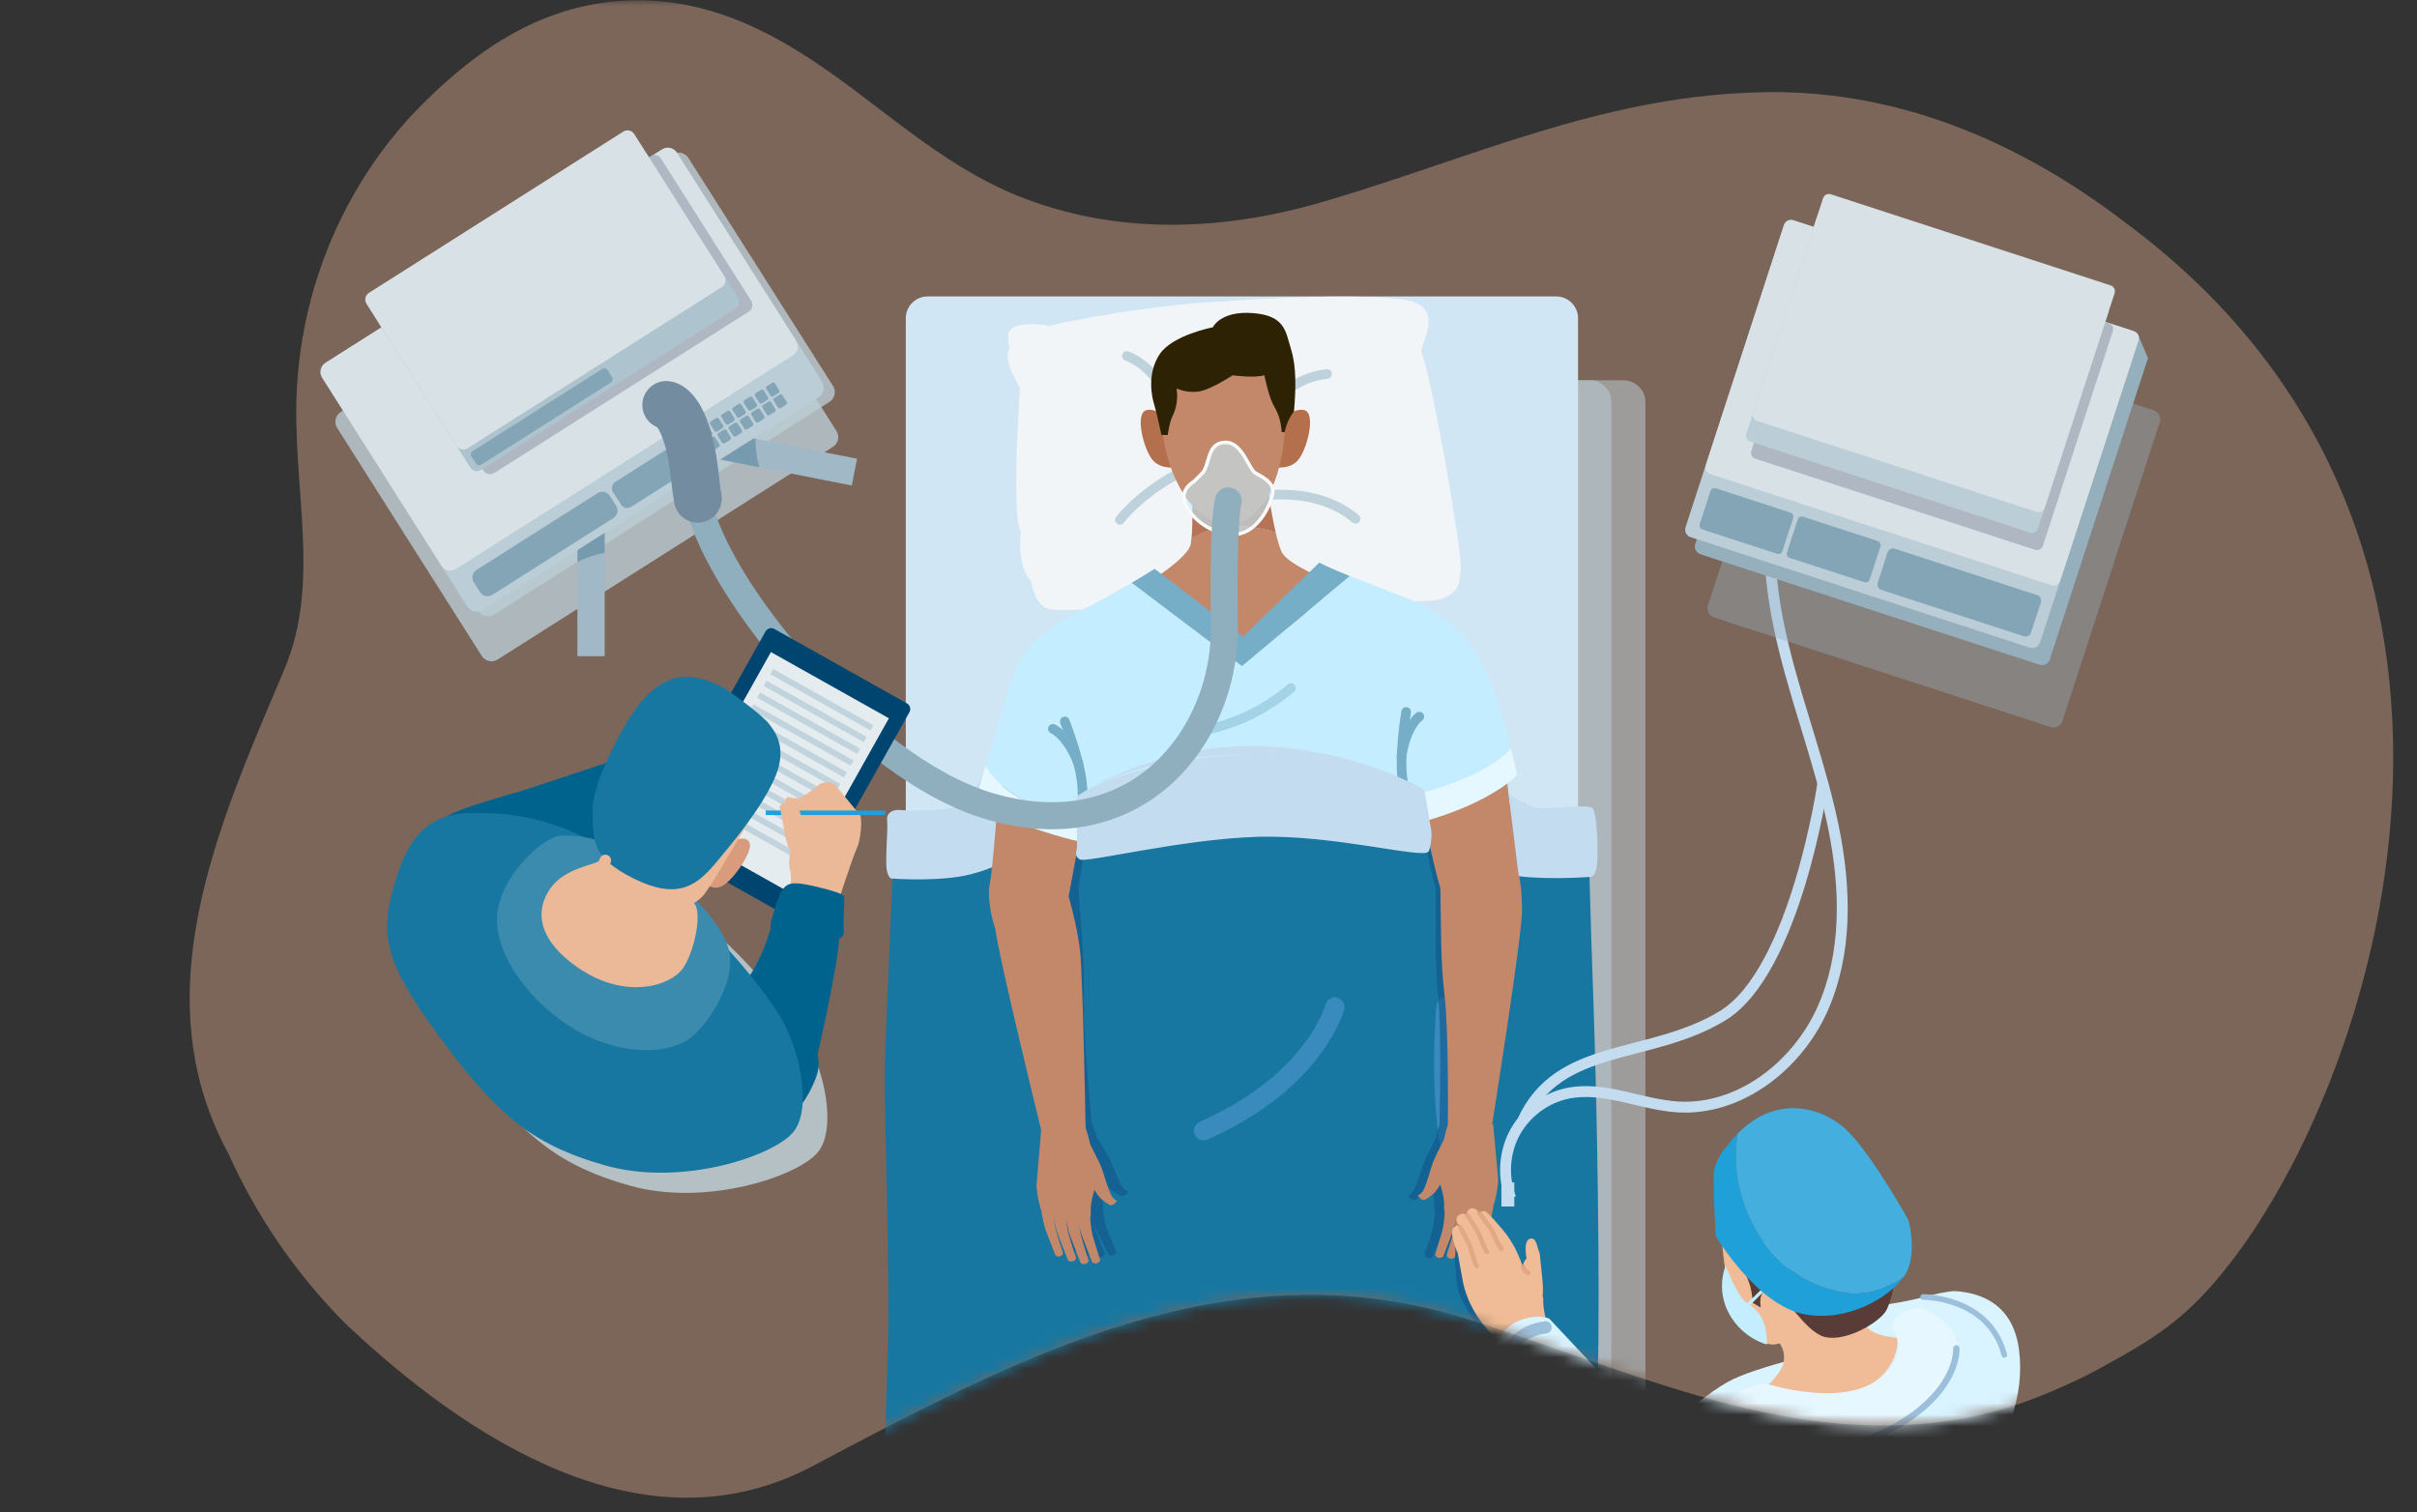 <svg xmlns="http://www.w3.org/2000/svg" width="211" height="132" viewBox="0 0 211 132" fill="none"><rect x="0" y="0" width="211" height="132" fill="#333333" stroke="none"/><mask id="mask0_538_34940" style="mask-type:alpha" maskUnits="userSpaceOnUse" x="0" y="0" width="211" height="132"><rect x="0.948" width="210.052" height="132" fill="#D9D9D9"></rect></mask><g mask="url(#mask0_538_34940)"><path d="M190.694 114.634C188.343 116.718 185.8 118.096 183.198 119.52C182.368 119.975 181.52 120.396 180.657 120.783C180.268 120.958 179.886 121.128 179.502 121.299C177.029 122.4 174.448 123.225 171.811 123.752C156.62 126.69 142.746 119.731 127.94 115.109C107.241 108.676 88.943 118.459 70.961 127.983C56.154 135.861 40.608 125.435 30.134 115.534C28.017 113.407 26.097 111.093 24.393 108.618C22.688 106.142 21.199 103.503 19.944 100.725C18.681 98.407 17.815 96.063 17.275 93.705C14.577 81.909 20.036 69.737 24.797 58.499C28.134 50.735 25.411 42.241 25.93 33.729C26.268 27.807 27.994 22.066 30.864 17.008C32.299 14.479 34.021 12.121 35.995 9.996C40.711 5.072 46.293 0.833 53.599 0.125C56.68 -0.157 59.501 0.194 62.141 0.978C64.782 1.761 67.242 2.978 69.614 4.436C76.349 8.56 81.769 14.431 89.515 17.357C98.32 20.678 107.584 20.052 116.246 17.397C128.421 13.767 139.716 8.542 152.899 8.082C165.281 7.539 176.363 12.364 185.701 19.553C187.776 21.099 189.692 22.71 191.453 24.375C223.146 54.349 204.737 102.182 190.694 114.634Z" fill="#F2B897" fill-opacity="0.38"></path><mask id="mask1_538_34940" style="mask-type:alpha" maskUnits="userSpaceOnUse" x="16" y="0" width="193" height="131"><path d="M190.694 114.634C188.343 116.718 185.8 118.096 183.197 119.52C182.367 119.975 181.519 120.396 180.657 120.783C180.267 120.958 179.885 121.128 179.502 121.299C177.028 122.4 174.447 123.225 171.811 123.752C156.62 126.69 142.745 119.731 127.939 115.109C107.241 108.676 88.943 118.459 70.96 127.983C56.153 135.861 40.608 125.435 30.133 115.534C28.017 113.407 26.096 111.093 24.392 108.618C22.688 106.142 21.199 103.503 19.944 100.725C18.68 98.407 17.814 96.063 17.274 93.705C14.577 81.909 20.035 69.737 24.797 58.499C28.134 50.735 25.41 42.241 25.93 33.729C26.268 27.807 27.993 22.066 30.864 17.008C32.299 14.479 34.02 12.121 35.994 9.996C40.71 5.072 46.292 0.833 53.598 0.125C56.679 -0.157 59.501 0.194 62.14 0.978C64.782 1.761 67.241 2.978 69.614 4.436C76.348 8.56 81.769 14.431 89.515 17.357C98.32 20.678 107.584 20.052 116.246 17.397C128.42 13.767 139.715 8.542 152.899 8.082C165.28 7.539 176.362 12.364 185.7 19.553C187.776 21.099 189.691 22.71 191.452 24.375C223.146 54.349 204.736 102.182 190.694 114.634Z" fill="#F2B897"></path></mask><g mask="url(#mask1_538_34940)"><g style="mix-blend-mode:multiply" opacity="0.8"><path d="M59.01 17.41L29.744 35.968C29.275 36.266 29.136 36.889 29.433 37.358L42.055 57.263C42.353 57.732 42.975 57.871 43.445 57.574L72.71 39.016C73.18 38.718 73.319 38.096 73.021 37.626L60.4 17.722C60.102 17.252 59.48 17.113 59.01 17.41Z" fill="#BBCDD6"></path></g><g style="mix-blend-mode:multiply" opacity="0.8"><path d="M58.709 13.481L29.444 32.039C28.974 32.337 28.835 32.959 29.133 33.429L41.755 53.333C42.053 53.803 42.675 53.942 43.145 53.644L72.41 35.086C72.88 34.788 73.019 34.166 72.721 33.696L60.099 13.792C59.801 13.322 59.179 13.183 58.709 13.481Z" fill="#BBCDD6"></path></g><path d="M74.361 42.386L74.822 40.047L65.973 38.305C65.955 39.151 66.062 39.997 66.298 40.797L74.361 42.386Z" fill="#A1B9C6"></path><path d="M59.734 39.503L66.294 40.796C66.058 39.996 65.951 39.15 65.969 38.303L60.195 37.164L59.734 39.503Z" fill="#779BAE"></path><path d="M50.406 57.286H52.788V48.27C51.956 48.416 51.145 48.687 50.406 49.069V57.286Z" fill="#A1B9C6"></path><path d="M50.406 42.379V49.068C51.145 48.682 51.956 48.414 52.788 48.267V42.383H50.406V42.379Z" fill="#779BAE"></path><path d="M71.439 34.69L42.175 53.245C41.707 53.542 41.082 53.402 40.786 52.935L28.166 33.03C27.869 32.558 28.008 31.937 28.476 31.64L57.741 13.085C58.209 12.789 58.834 12.928 59.13 13.396L71.75 33.301C72.046 33.772 71.907 34.394 71.439 34.69Z" fill="#BBCDD6"></path><g style="mix-blend-mode:multiply"><path d="M52.168 43.052L41.598 49.755C41.235 49.985 41.127 50.466 41.357 50.829L41.904 51.692C42.135 52.055 42.615 52.163 42.979 51.932L53.549 45.229C53.912 44.999 54.02 44.518 53.789 44.155L53.243 43.292C53.012 42.929 52.531 42.822 52.168 43.052Z" fill="#83A5B6"></path></g><g style="mix-blend-mode:multiply"><path d="M53.702 42.081L59.284 38.541C59.573 38.358 59.958 38.444 60.141 38.733L60.856 39.861C61.04 40.151 60.954 40.535 60.664 40.719L55.082 44.259C54.793 44.442 54.408 44.356 54.225 44.067L53.51 42.939C53.326 42.649 53.412 42.265 53.702 42.081Z" fill="#83A5B6"></path></g><g style="mix-blend-mode:multiply"><path d="M61.538 37.114L61.08 37.404C60.996 37.457 60.971 37.568 61.024 37.651L61.392 38.23C61.444 38.313 61.555 38.338 61.638 38.285L62.096 37.994C62.18 37.941 62.204 37.831 62.151 37.748L61.784 37.169C61.731 37.086 61.621 37.061 61.538 37.114Z" fill="#83A5B6"></path></g><g style="mix-blend-mode:multiply"><path d="M62.516 36.501L62.057 36.791C61.974 36.844 61.949 36.954 62.002 37.038L62.369 37.617C62.422 37.7 62.532 37.725 62.615 37.672L63.074 37.381C63.157 37.328 63.182 37.218 63.129 37.135L62.762 36.556C62.709 36.472 62.599 36.448 62.516 36.501Z" fill="#83A5B6"></path></g><g style="mix-blend-mode:multiply"><path d="M63.497 35.879L63.039 36.17C62.956 36.223 62.931 36.333 62.984 36.416L63.351 36.995C63.404 37.079 63.514 37.103 63.597 37.051L64.056 36.76C64.139 36.707 64.164 36.597 64.111 36.514L63.744 35.934C63.691 35.851 63.581 35.827 63.497 35.879Z" fill="#83A5B6"></path></g><g style="mix-blend-mode:multiply"><path d="M64.471 35.27L64.012 35.561C63.929 35.613 63.904 35.724 63.957 35.807L64.324 36.386C64.377 36.469 64.487 36.494 64.57 36.441L65.029 36.151C65.112 36.098 65.137 35.987 65.084 35.904L64.717 35.325C64.664 35.242 64.554 35.217 64.471 35.27Z" fill="#83A5B6"></path></g><g style="mix-blend-mode:multiply"><path d="M65.453 34.653L64.994 34.943C64.911 34.996 64.886 35.107 64.939 35.19L65.306 35.769C65.359 35.852 65.469 35.877 65.552 35.824L66.011 35.533C66.094 35.481 66.119 35.37 66.066 35.287L65.699 34.708C65.646 34.625 65.536 34.6 65.453 34.653Z" fill="#83A5B6"></path></g><g style="mix-blend-mode:multiply"><path d="M66.43 34.032L65.972 34.322C65.888 34.375 65.864 34.486 65.916 34.569L66.284 35.148C66.336 35.231 66.447 35.256 66.53 35.203L66.988 34.912C67.072 34.859 67.096 34.749 67.044 34.666L66.676 34.087C66.624 34.004 66.513 33.979 66.43 34.032Z" fill="#83A5B6"></path></g><g style="mix-blend-mode:multiply"><path d="M67.407 33.422L66.949 33.713C66.865 33.766 66.841 33.876 66.894 33.959L67.261 34.538C67.314 34.622 67.424 34.646 67.507 34.594L67.966 34.303C68.049 34.25 68.073 34.14 68.021 34.056L67.653 33.477C67.601 33.394 67.49 33.37 67.407 33.422Z" fill="#83A5B6"></path></g><g style="mix-blend-mode:multiply"><path d="M62.193 38.145L61.734 38.436C61.651 38.488 61.626 38.599 61.679 38.682L62.046 39.261C62.099 39.344 62.209 39.369 62.293 39.316L62.751 39.026C62.834 38.973 62.859 38.862 62.806 38.779L62.439 38.2C62.386 38.117 62.276 38.092 62.193 38.145Z" fill="#83A5B6"></path></g><g style="mix-blend-mode:multiply"><path d="M63.175 37.524L62.716 37.815C62.633 37.867 62.608 37.978 62.661 38.061L63.028 38.64C63.081 38.723 63.191 38.748 63.275 38.695L63.733 38.404C63.816 38.352 63.841 38.241 63.788 38.158L63.421 37.579C63.368 37.496 63.258 37.471 63.175 37.524Z" fill="#83A5B6"></path></g><g style="mix-blend-mode:multiply"><path d="M64.148 36.919L63.689 37.209C63.606 37.262 63.581 37.372 63.634 37.456L64.001 38.035C64.054 38.118 64.164 38.143 64.248 38.09L64.706 37.799C64.789 37.746 64.814 37.636 64.761 37.553L64.394 36.974C64.341 36.89 64.231 36.866 64.148 36.919Z" fill="#83A5B6"></path></g><g style="mix-blend-mode:multiply"><path d="M65.125 36.305L64.667 36.596C64.584 36.649 64.559 36.759 64.612 36.842L64.979 37.421C65.032 37.505 65.142 37.529 65.225 37.477L65.684 37.186C65.767 37.133 65.792 37.023 65.739 36.94L65.372 36.36C65.319 36.277 65.209 36.252 65.125 36.305Z" fill="#83A5B6"></path></g><g style="mix-blend-mode:multiply"><path d="M66.107 35.688L65.649 35.979C65.566 36.031 65.541 36.142 65.594 36.225L65.961 36.804C66.014 36.887 66.124 36.912 66.207 36.859L66.666 36.569C66.749 36.516 66.774 36.405 66.721 36.322L66.354 35.743C66.301 35.66 66.191 35.635 66.107 35.688Z" fill="#83A5B6"></path></g><g style="mix-blend-mode:multiply"><path d="M67.08 35.067L66.621 35.358C66.538 35.41 66.513 35.521 66.566 35.604L66.933 36.183C66.986 36.266 67.097 36.291 67.18 36.238L67.638 35.947C67.722 35.895 67.746 35.784 67.694 35.701L67.326 35.122C67.273 35.039 67.163 35.014 67.08 35.067Z" fill="#83A5B6"></path></g><g style="mix-blend-mode:multiply"><path d="M68.062 34.453L67.603 34.744C67.52 34.797 67.495 34.907 67.548 34.991L67.915 35.57C67.968 35.653 68.079 35.678 68.162 35.625L68.62 35.334C68.704 35.281 68.728 35.171 68.675 35.088L68.308 34.509C68.255 34.425 68.145 34.401 68.062 34.453Z" fill="#83A5B6"></path></g><path d="M57.818 13.033L28.396 31.69C27.97 31.96 27.843 32.525 28.114 32.952L38.54 49.394C38.81 49.82 39.375 49.947 39.802 49.676L69.224 31.019C69.65 30.748 69.777 30.184 69.506 29.757L59.08 13.315C58.809 12.889 58.245 12.762 57.818 13.033Z" fill="#D7E1E6"></path><g style="mix-blend-mode:multiply" opacity="0.7"><path d="M56.754 13.634L34.546 27.717C34.224 27.921 34.129 28.346 34.333 28.668L42.203 41.078C42.406 41.399 42.832 41.495 43.154 41.291L65.362 27.208C65.683 27.004 65.779 26.578 65.575 26.257L57.705 13.847C57.502 13.525 57.076 13.43 56.754 13.634Z" fill="#9EA5B3"></path></g><path d="M64.212 26.945L42.003 41.026C41.682 41.23 41.257 41.133 41.053 40.812L33.183 28.399C32.979 28.078 33.076 27.653 33.397 27.449L55.605 13.368C55.927 13.165 56.352 13.261 56.555 13.583L64.426 25.996C64.629 26.317 64.533 26.742 64.212 26.945Z" fill="#ADC3CE"></path><path d="M54.414 11.486L32.206 25.568C31.884 25.772 31.789 26.198 31.993 26.52L39.862 38.929C40.066 39.251 40.492 39.346 40.813 39.142L63.022 25.059C63.343 24.856 63.438 24.43 63.235 24.108L55.365 11.698C55.161 11.377 54.735 11.282 54.414 11.486Z" fill="#D7E1E6"></path><g style="mix-blend-mode:multiply"><path d="M52.578 32.209L41.26 39.387C41.103 39.486 41.057 39.693 41.156 39.85L41.547 40.465C41.646 40.622 41.853 40.668 42.01 40.569L53.328 33.392C53.484 33.292 53.531 33.085 53.432 32.928L53.042 32.313C52.942 32.157 52.735 32.11 52.578 32.209Z" fill="#83A5B6"></path></g><g style="mix-blend-mode:multiply" opacity="0.5"><path d="M141.688 33.199H80.827V169.749H141.688C142.767 169.749 143.645 168.899 143.645 167.849V35.099C143.645 34.049 142.77 33.199 141.688 33.199Z" fill="#BDD2DC"></path></g><g style="mix-blend-mode:multiply" opacity="0.5"><path d="M138.8 33.199H80.832V168.17H138.8C139.829 168.17 140.664 167.327 140.664 166.292V35.078C140.664 34.038 139.829 33.199 138.8 33.199Z" fill="#BDD2DC"></path></g><path d="M135.854 25.879H80.981C79.928 25.879 79.074 26.733 79.074 27.786V164.046C79.074 165.099 79.928 165.953 80.981 165.953H135.854C136.907 165.953 137.761 165.099 137.761 164.046V27.786C137.761 26.733 136.907 25.879 135.854 25.879Z" fill="#D1E6F4"></path><g style="mix-blend-mode:multiply"><path d="M105.249 27.146C97.628 28.1 91.529 29.892 91.529 29.892C91.529 29.892 88.722 29.492 88.094 30.492C87.465 31.489 89.275 34.228 89.275 34.228C89.275 34.228 88.89 46.712 89.883 48.473C89.786 50.59 90.218 52.597 91.393 53.115C92.572 53.633 101.838 52.633 108.92 52.308C116.005 51.983 124.411 52.872 125.871 52.276C127.336 51.679 127.4 51.126 127.525 49.623C127.646 48.119 124.872 32.246 124.032 30.657C124.207 29.725 125.532 27.043 123.286 26.318C121.04 25.593 112.255 26.271 105.249 27.146Z" fill="#F1F5F7"></path></g><path d="M105.434 26.388C97.777 26.974 91.603 28.442 91.603 28.442C91.603 28.442 88.818 27.927 88.146 28.87C87.475 29.809 89.153 32.548 89.153 32.548C89.153 32.548 88.193 44.647 89.107 46.4C88.914 48.454 89.25 50.418 90.403 50.975C91.557 51.532 100.859 50.975 107.951 50.975C115.043 50.975 123.4 52.214 124.889 51.703C126.378 51.189 126.467 50.657 126.66 49.204C126.853 47.75 124.81 32.223 124.042 30.641C124.26 29.745 125.706 27.199 123.496 26.399C121.286 25.595 112.476 25.86 105.437 26.399L105.434 26.388Z" fill="#F1F5F7"></path><g style="mix-blend-mode:multiply" opacity="0.5"><path d="M105.455 40.25C100.413 41.9 97.767 45.385 97.767 45.385" stroke="#8BAFC0" stroke-width="0.84" stroke-miterlimit="10" stroke-linecap="round"></path></g><g style="mix-blend-mode:multiply" opacity="0.5"><path d="M98.372 31.078C98.372 31.078 101.947 32.132 102.893 37.977C102.954 38.356 103 38.724 103.036 39.088" stroke="#8BAFC0" stroke-width="0.84" stroke-miterlimit="10" stroke-linecap="round"></path></g><g style="mix-blend-mode:multiply" opacity="0.5"><path d="M109.451 37.334C109.451 37.334 111.615 33.113 115.854 32.648" stroke="#8BAFC0" stroke-width="0.84" stroke-miterlimit="10" stroke-linecap="round"></path></g><g style="mix-blend-mode:multiply" opacity="0.5"><path d="M109.832 43.339C109.832 43.339 114.835 42.339 118.338 45.289" stroke="#8BAFC0" stroke-width="0.84" stroke-miterlimit="10" stroke-linecap="round"></path></g><path d="M81.284 167.172H136.093C137.999 167.172 139.574 165.686 139.685 163.783C140.367 152.095 139.321 126.148 139.485 120.049C139.685 112.628 139.439 96.612 139.085 86.881C138.867 80.924 138.685 73.814 138.685 73.814C138.685 73.814 121.201 68.965 109.517 68.965C97.832 68.965 78.37 74.711 78.37 74.711L77.899 77.021C77.899 77.021 77.445 86.956 77.278 91.987C77.11 97.019 77.77 111.374 77.481 118.567C77.26 124.045 76.688 152.945 77.699 163.897C77.87 165.751 79.42 167.168 81.284 167.168V167.172Z" fill="#1877A1"></path><g style="mix-blend-mode:multiply" opacity="0.5"><path d="M116.522 87.918C116.522 87.918 116.418 88.322 116.111 88.996C115.186 91.021 112.419 95.474 105.066 98.71" stroke="#57A0D8" stroke-width="1.68" stroke-miterlimit="10" stroke-linecap="round"></path></g><g style="mix-blend-mode:multiply" opacity="0.5"><path d="M126.23 87.918C126.23 87.918 125.473 95.696 126.951 102.066" stroke="#57A0D8" stroke-width="1.68" stroke-miterlimit="10" stroke-linecap="round"></path></g><path d="M102.005 36.833C102.005 36.833 101.166 35.561 100.091 35.804C99.016 36.044 99.855 39.354 100.677 40.222C101.498 41.089 102.891 40.764 102.891 40.764L102.002 36.833H102.005Z" fill="#B46F4C"></path><path d="M111.942 36.833C111.942 36.833 112.781 35.561 113.856 35.804C114.931 36.044 114.092 39.354 113.27 40.222C112.449 41.089 111.056 40.764 111.056 40.764L111.945 36.833H111.942Z" fill="#B46F4C"></path><path d="M87.058 68.668L89.39 74.225C89.39 74.225 87.551 75.596 84.815 76.31C82.08 77.024 77.902 76.699 77.902 76.699C77.902 76.699 77.609 76.821 77.427 76.024C77.245 75.228 77.537 72.403 77.445 71.578C77.373 70.953 77.962 70.678 78.473 70.711C78.984 70.743 81.212 70.861 82.944 70.561C84.676 70.257 87.058 68.668 87.058 68.668Z" fill="#C4DCF0"></path><path d="M128.687 68.633L126.005 74.229C126.005 74.229 128.04 75.579 131.09 76.257C134.14 76.936 138.814 76.553 138.814 76.553C138.814 76.553 139.139 76.671 139.353 75.871C139.571 75.071 139.482 70.672 138.939 70.49C138.057 70.193 135.19 70.754 133.258 70.475C131.326 70.197 128.683 68.636 128.683 68.636L128.687 68.633Z" fill="#C4DCF0"></path><path d="M111.968 48.324C111.764 48.009 111.557 47.309 111.364 46.499C108.929 45.688 106.219 45.678 104.012 46.984C103.994 47.17 103.976 47.338 103.951 47.488C103.758 48.684 100.255 50.845 100.255 50.845C100.255 50.845 102.894 55.794 108.504 55.794C114.114 55.794 115.846 50.666 115.846 50.666C115.846 50.666 112.607 49.32 111.968 48.327V48.324Z" fill="#C3886A"></path><path opacity="0.6" d="M129.528 98.231C129.763 96.885 132.442 81.533 132.431 79.473C132.42 77.316 132.253 76.794 132.149 76.287C131.903 74.098 131.195 67.363 131.195 67.363L123.657 69.674C123.657 69.674 124.682 75.352 125.325 77.541C125.36 80.651 125.218 83.826 125.546 86.911C125.875 89.996 125.66 98.217 125.66 98.217C125.596 98.396 125.518 98.631 125.496 98.706L125.464 98.831L125.285 99.513C125.285 99.513 124.475 101.045 124.303 101.481C124.128 101.917 123.614 103.777 123.307 104.088C123 104.399 122.921 104.356 122.921 104.356C122.921 104.356 123.207 104.856 123.568 104.734C123.7 104.691 123.939 104.495 124.164 104.341C124.557 104.074 124.903 103.434 124.903 103.434C124.903 103.434 125.282 104.577 125.21 105.416C125.196 105.598 125.218 105.741 125.268 105.859C125.214 106.409 125.143 107.009 125.06 107.32C124.885 107.977 124.378 109.491 124.378 109.491C124.321 109.905 125.064 110.005 125.121 109.591C125.121 109.591 125.785 107.966 126.021 107.327C126.075 107.184 126.132 106.97 126.185 106.73C126.15 106.995 126.11 107.23 126.067 107.387C125.892 108.045 125.385 109.559 125.385 109.559C125.328 109.973 126.071 110.073 126.128 109.659C126.128 109.659 126.792 108.034 127.028 107.395C127.128 107.127 127.239 106.627 127.335 106.134C127.289 106.545 127.232 106.938 127.171 107.17C126.996 107.827 126.489 109.341 126.489 109.341C126.432 109.755 127.174 109.855 127.232 109.441C127.232 109.441 127.896 107.816 128.132 107.177C128.217 106.941 128.314 106.53 128.399 106.105C128.36 106.42 128.317 106.705 128.267 106.888C128.103 107.505 127.624 108.927 127.624 108.927C127.571 109.316 128.271 109.409 128.321 109.019C128.321 109.019 128.946 107.495 129.167 106.895C129.299 106.538 129.453 105.748 129.556 105.166C129.564 105.159 129.578 105.148 129.585 105.141C129.935 104.002 129.971 103.074 129.971 103.074L129.603 98.242H129.528V98.231Z" fill="#10548A"></path><path opacity="0.6" d="M91.457 98.383C91.122 97.055 87.326 81.945 87.186 79.885C87.04 77.732 87.168 77.203 87.236 76.685C87.319 74.482 87.533 67.715 87.533 67.715L95.221 69.465C95.221 69.465 94.614 75.2 94.136 77.432C94.328 80.535 94.703 83.692 94.603 86.795C94.5 89.895 95.318 98.079 95.318 98.079C95.393 98.251 95.493 98.479 95.518 98.554L95.557 98.676L95.785 99.34C95.785 99.34 96.703 100.808 96.91 101.229C97.114 101.65 97.767 103.468 98.096 103.754C98.424 104.043 98.503 103.989 98.503 103.989C98.503 103.989 98.253 104.507 97.885 104.414C97.749 104.379 97.496 104.204 97.26 104.068C96.85 103.829 96.457 103.218 96.457 103.218C96.457 103.218 96.164 104.386 96.293 105.218C96.321 105.396 96.307 105.543 96.267 105.664C96.36 106.207 96.478 106.803 96.582 107.107C96.807 107.75 97.421 109.221 97.421 109.221C97.507 109.632 96.775 109.785 96.689 109.375C96.689 109.375 95.907 107.803 95.625 107.186C95.56 107.046 95.489 106.839 95.418 106.603C95.471 106.864 95.528 107.096 95.582 107.25C95.807 107.893 96.421 109.364 96.421 109.364C96.507 109.775 95.775 109.928 95.689 109.517C95.689 109.517 94.907 107.946 94.625 107.328C94.507 107.068 94.361 106.578 94.228 106.096C94.303 106.503 94.389 106.889 94.468 107.118C94.693 107.76 95.307 109.232 95.307 109.232C95.393 109.642 94.66 109.796 94.575 109.385C94.575 109.385 93.793 107.814 93.511 107.196C93.407 106.968 93.282 106.564 93.164 106.146C93.225 106.457 93.289 106.739 93.353 106.914C93.564 107.518 94.143 108.9 94.143 108.9C94.225 109.285 93.536 109.428 93.454 109.042C93.454 109.042 92.718 107.568 92.454 106.986C92.296 106.639 92.086 105.864 91.939 105.289C91.929 105.282 91.918 105.275 91.911 105.268C91.479 104.157 91.375 103.232 91.375 103.232L91.386 98.386L91.461 98.376L91.457 98.383Z" fill="#10548A"></path><path d="M87.158 69.289C87.158 69.289 86.633 76.245 86.401 77.213C86.169 78.181 86.554 80.231 86.886 81.063C87.154 83.452 90.893 98.654 90.893 98.654L94.782 99.007C94.782 99.007 94.539 85.291 94.293 83.059C94.043 80.827 93.289 78.26 93.289 78.26L94.671 70.796L87.161 69.289H87.158Z" fill="#C3886A"></path><path d="M94.761 98.449C94.761 98.449 94.964 99.027 94.993 99.152L95.022 99.277L95.193 99.959C95.193 99.959 95.989 101.495 96.161 101.934C96.332 102.373 96.832 104.234 97.136 104.548C97.439 104.862 97.521 104.816 97.521 104.816C97.521 104.816 97.232 105.312 96.871 105.187C96.739 105.141 96.5 104.944 96.279 104.791C95.889 104.519 95.546 103.877 95.546 103.877C95.546 103.877 95.157 105.016 95.222 105.855C95.286 106.694 94.564 106.787 93.939 106.733C93.315 106.683 91.283 106.012 90.854 105.548C90.515 104.405 90.486 103.477 90.486 103.477L90.893 98.648L94.764 98.441L94.761 98.449Z" fill="#C3886A"></path><path d="M91.894 104.84C91.894 104.84 92.001 106.69 92.158 107.311C92.315 107.932 92.783 109.357 92.783 109.357C92.833 109.746 92.133 109.836 92.087 109.446C92.087 109.446 91.476 107.915 91.258 107.315C91.044 106.715 90.769 104.879 90.769 104.879L91.894 104.843V104.84Z" fill="#C3886A"></path><path d="M92.973 104.972C92.973 104.972 93.084 106.944 93.255 107.601C93.427 108.258 93.92 109.779 93.92 109.779C93.973 110.193 93.23 110.286 93.177 109.872C93.177 109.872 92.527 108.243 92.295 107.601C92.066 106.961 91.773 105.008 91.773 105.008L92.97 104.969L92.973 104.972Z" fill="#C3886A"></path><path d="M94.072 105.191C94.072 105.191 94.182 107.162 94.354 107.819C94.525 108.476 95.018 109.998 95.018 109.998C95.071 110.412 94.329 110.505 94.275 110.091C94.275 110.091 93.625 108.462 93.393 107.819C93.164 107.18 92.872 105.227 92.872 105.227L94.068 105.188L94.072 105.191Z" fill="#C3886A"></path><path d="M95.081 105.132C95.081 105.132 95.191 107.104 95.363 107.761C95.534 108.418 96.027 109.939 96.027 109.939C96.081 110.353 95.338 110.446 95.284 110.032C95.284 110.032 94.631 108.404 94.402 107.761C94.174 107.122 93.881 105.168 93.881 105.168L95.077 105.129L95.081 105.132Z" fill="#C3886A"></path><path d="M126.474 97.977C126.474 97.977 126.274 98.555 126.246 98.68L126.217 98.805L126.049 99.487C126.049 99.487 125.264 101.03 125.096 101.469C124.928 101.908 124.442 103.776 124.142 104.09C123.842 104.404 123.76 104.362 123.76 104.362C123.76 104.362 124.053 104.858 124.414 104.729C124.546 104.683 124.782 104.483 125.007 104.329C125.396 104.054 125.731 103.412 125.731 103.412C125.731 103.412 126.128 104.551 126.071 105.39C126.014 106.229 126.735 106.315 127.36 106.261C127.985 106.208 130.01 105.519 130.438 105.054C130.77 103.912 130.792 102.98 130.792 102.98L130.349 98.155L126.478 97.977H126.474Z" fill="#C3886A"></path><path d="M129.39 104.347C129.39 104.347 129.297 106.201 129.144 106.818C128.986 107.44 128.533 108.868 128.533 108.868C128.487 109.257 129.186 109.34 129.233 108.95C129.233 108.95 129.833 107.415 130.044 106.811C130.254 106.208 130.515 104.372 130.515 104.372L129.39 104.344V104.347Z" fill="#C3886A"></path><path d="M128.313 104.484C128.313 104.484 128.217 106.456 128.049 107.116C127.885 107.777 127.399 109.298 127.399 109.298C127.349 109.712 128.092 109.802 128.142 109.387C128.142 109.387 128.781 107.752 129.006 107.113C129.231 106.47 129.506 104.517 129.506 104.517L128.31 104.488L128.313 104.484Z" fill="#C3886A"></path><path d="M127.219 104.719C127.219 104.719 127.123 106.69 126.955 107.351C126.791 108.011 126.305 109.533 126.305 109.533C126.255 109.947 126.998 110.036 127.048 109.622C127.048 109.622 127.687 107.986 127.912 107.347C128.137 106.704 128.412 104.751 128.412 104.751L127.216 104.722L127.219 104.719Z" fill="#C3886A"></path><path d="M126.21 104.664C126.21 104.664 126.114 106.635 125.946 107.296C125.782 107.957 125.296 109.478 125.296 109.478C125.246 109.892 125.989 109.981 126.039 109.567C126.039 109.567 126.678 107.932 126.903 107.292C127.128 106.653 127.403 104.696 127.403 104.696L126.206 104.668L126.21 104.664Z" fill="#C3886A"></path><path d="M123.949 69.683C123.949 69.683 125.063 75.343 125.738 77.521C125.82 80.631 125.727 83.806 126.106 86.888C126.484 89.966 126.395 98.19 126.395 98.19L130.248 98.247C130.248 98.247 132.919 81.506 132.873 79.349C132.826 77.192 132.651 76.675 132.541 76.168C132.262 73.982 131.448 67.258 131.448 67.258L123.949 69.683Z" fill="#C3886A"></path><path d="M90.158 70.157C87.905 69.382 86.619 67.772 86.037 66.84C85.673 68.1 85.43 68.975 85.43 68.975C85.43 68.975 86.009 70.868 90.144 72.278C93.019 73.261 94.451 73.528 95.058 73.6L95.236 71.286C95.236 71.286 93.436 71.286 90.158 70.161V70.157Z" fill="#E5F7FF"></path><path d="M123.412 69.382L123.633 71.881C123.633 71.881 126.04 71.324 128.357 70.257C131.475 68.821 132.439 67.65 132.439 67.65C132.439 67.65 132.239 66.689 131.904 65.332C129.329 68.132 123.412 69.382 123.412 69.382Z" fill="#E5F7FF"></path><path d="M131.9 65.334C131.339 63.084 130.4 59.752 129.361 57.924C127.693 54.995 126.433 54.12 124.465 52.963C123.64 52.478 120.412 51.317 117.841 50.285L108.428 58.145L98.804 50.871C97.197 51.803 95.276 52.863 94.39 53.303C92.105 54.435 89.633 56.017 88.769 58.102C88.176 59.531 86.834 64.098 86.044 66.837C86.626 67.769 87.909 69.379 90.165 70.154C93.444 71.279 95.243 71.279 95.243 71.279L95.065 73.593C95.065 73.593 95.083 73.626 95.09 73.64L95.111 74.825C95.111 74.825 99.354 72.943 109.613 72.943C119.873 72.943 123.208 74.225 123.208 74.225L123.63 73.265V71.876L123.408 69.376C123.408 69.376 129.325 68.126 131.9 65.326V65.334Z" fill="#C4EDFF"></path><path d="M117.836 50.288C116.757 49.856 115.793 49.446 115.172 49.117L108.522 55.57L100.798 49.66C100.323 49.971 99.598 50.406 98.795 50.874L108.419 58.148L117.832 50.288H117.836Z" fill="#75AEC6"></path><path d="M122.754 62.152C122.754 62.152 122.004 66.555 122.554 68.63" stroke="#75AEC6" stroke-width="0.84" stroke-miterlimit="10" stroke-linecap="round"></path><path d="M123.906 62.559C123.906 62.559 122.777 63.326 122.353 66.005" stroke="#75AEC6" stroke-width="0.84" stroke-miterlimit="10" stroke-linecap="round"></path><path d="M92.953 62.984C92.953 62.984 94.603 67.134 94.495 69.28" stroke="#75AEC6" stroke-width="0.84" stroke-miterlimit="10" stroke-linecap="round"></path><path d="M91.913 63.629C91.913 63.629 93.177 64.147 94.148 66.675" stroke="#75AEC6" stroke-width="0.84" stroke-miterlimit="10" stroke-linecap="round"></path><path d="M111.374 46.503C110.96 44.743 110.628 42.461 110.628 42.461L104.089 43.711C104.089 43.711 104.139 45.693 104.021 46.989C106.225 45.682 108.939 45.693 111.374 46.503Z" fill="#B57458"></path><path d="M94.254 75.031C93.778 74.684 93.957 74.484 94.011 74.06C94.061 73.635 93.939 70.314 93.936 69.707C93.932 69.099 100.796 65.753 110.155 65.903C119.519 66.053 124.1 68.678 124.289 68.967C124.475 69.257 124.793 71.806 124.922 72.356C125.05 72.906 124.889 74.049 124.711 74.342C124.289 75.027 116.458 72.853 109.777 73.056C103.095 73.26 94.732 75.374 94.257 75.027L94.254 75.031Z" fill="#C4DCF0"></path><path d="M106.519 29.73C102.866 29.73 101.038 33.512 101.452 37.49C101.87 41.465 104.048 45.729 107.287 45.729C110.526 45.729 112.161 40.886 112.161 36.976C112.161 33.066 110.911 29.73 106.519 29.73Z" fill="#C3886A"></path><path opacity="0.6" d="M106.874 38.477C105.192 38.594 105.509 40.544 104.827 41.23L104.145 41.916C104.145 41.916 102.906 42.59 103.26 43.805C103.613 45.019 105.327 46.761 107.691 46.79C110.055 46.822 111.366 43.54 111.266 42.737C111.166 41.933 110.205 41.466 109.673 41.169C109.145 40.873 108.538 38.359 106.87 38.477H106.874Z" fill="#C4EDFF"></path><path d="M106.984 38.772C107.881 38.772 108.448 39.786 108.859 40.529C109.109 40.976 109.288 41.297 109.527 41.433L109.659 41.508C110.152 41.779 110.891 42.186 110.966 42.779C111.016 43.175 110.591 44.489 109.745 45.45C109.134 46.143 108.452 46.496 107.724 46.496H107.695C105.506 46.468 103.881 44.868 103.549 43.725C103.267 42.761 104.249 42.208 104.288 42.183L104.327 42.161L104.36 42.129L105.042 41.443C105.335 41.151 105.459 40.718 105.595 40.261C105.856 39.376 106.07 38.837 106.895 38.776C106.927 38.776 106.956 38.776 106.984 38.776M106.984 38.472C106.949 38.472 106.909 38.472 106.874 38.476C105.192 38.594 105.509 40.544 104.827 41.229L104.145 41.915C104.145 41.915 102.906 42.59 103.26 43.804C103.613 45.018 105.327 46.761 107.691 46.789C107.702 46.789 107.713 46.789 107.724 46.789C110.066 46.789 111.366 43.536 111.262 42.736C111.162 41.933 110.202 41.465 109.67 41.169C109.152 40.879 108.559 38.469 106.977 38.469L106.984 38.472Z" fill="#FAFAFA"></path><path d="M102.719 33.916C102.719 33.916 103.722 34.387 104.794 34.151C105.861 33.916 107.615 32.762 107.615 32.762C107.615 32.762 109.411 33.03 110.372 32.762C110.543 33.426 110.757 34.687 111.311 35.626C111.868 36.565 111.889 37.729 111.889 37.729H112.146C112.146 37.729 112.328 36.679 112.964 35.919C113.128 33.941 113.186 32.037 112.707 30.498C112.232 28.959 112.211 27.548 109.368 27.334C106.526 27.12 105.883 28.573 105.883 28.573C105.883 28.573 102.365 29.237 101.237 30.923C100.108 32.612 100.555 34.665 100.751 35.283C100.948 35.901 101.398 37.976 101.398 37.976H101.947C101.947 37.976 102.055 36.972 102.333 36.394C102.612 35.815 102.869 35.026 102.719 33.916Z" fill="#2D2304"></path><path opacity="0.4" d="M104.214 63.913C107.328 63.466 110.307 62.117 112.696 60.07" stroke="#75AEC6" stroke-width="0.84" stroke-miterlimit="10" stroke-linecap="round"></path><g style="mix-blend-mode:multiply"><path d="M94.776 69.031C94.776 69.031 99.825 65.9 108.457 65.9C117.088 65.9 122.551 68.049 122.551 68.049C122.551 68.049 116.138 64.868 108.271 65.146C100.4 65.425 94.779 69.028 94.779 69.028L94.776 69.031Z" fill="#C4DCF0"></path></g><g style="mix-blend-mode:multiply"><path d="M131.792 70.09L131.699 69.34C131.699 69.34 133.485 70.593 134.685 70.55C133.228 70.615 131.788 70.09 131.788 70.09H131.792Z" fill="#C4DCF0"></path></g><g style="mix-blend-mode:multiply"><path d="M85.744 67.848C85.744 67.848 84.559 70.047 82.845 70.583C83.805 70.451 85.698 69.48 85.698 69.48L85.38 68.969L85.744 67.848Z" fill="#C4DCF0"></path></g><path d="M90.466 72.346C89.12 72.243 87.666 71.986 86.113 71.532C74.175 68.047 61.001 51.309 59.758 43.728C59.655 43.085 60.087 42.482 60.73 42.375C61.369 42.271 61.976 42.703 62.083 43.346C63.208 50.22 75.878 66.09 86.773 69.272C91.791 70.739 96.312 70.093 99.843 67.404C103.536 64.594 105.782 59.694 105.707 54.616C105.564 44.96 106.05 43.714 106.053 43.657C106.093 43.007 106.65 42.514 107.3 42.553C107.95 42.589 108.442 43.15 108.403 43.8C108.403 43.857 107.921 45.024 108.06 54.581C108.146 60.391 105.543 66.022 101.268 69.275C98.993 71.007 95.426 72.725 90.466 72.346Z" fill="#8FAFBF"></path><g style="mix-blend-mode:multiply" opacity="0.8"><path d="M59.52 78.945C52.189 73.242 47.672 72.777 43.669 72.724C39.666 72.67 37.826 74.616 36.58 78.945C35.337 83.273 35.577 85.597 40.447 92.2C45.318 98.799 48.279 101.617 54.989 103.51C61.699 105.402 69.826 102.642 71.451 100.531C73.076 98.421 71.966 92.957 69.855 89.872C67.745 86.787 64.391 82.73 59.52 78.941V78.945Z" fill="#C4D7E0"></path></g><path d="M79.173 61.407L67.602 54.911C67.329 54.757 66.983 54.855 66.829 55.128L56.955 72.715C56.802 72.989 56.899 73.335 57.173 73.488L68.744 79.984C69.017 80.138 69.363 80.041 69.517 79.767L79.39 62.18C79.544 61.907 79.447 61.56 79.173 61.407Z" fill="#004570"></path><path d="M77.6 62.709L67.3 56.926L58.732 72.187L69.033 77.97L77.6 62.709Z" fill="#E5ECF0"></path><path opacity="0.5" d="M76.241 63.311L67.497 58.402L67.24 58.86L75.984 63.769L76.241 63.311Z" fill="#9FBAC8"></path><path opacity="0.5" d="M75.667 64.338L66.923 59.43L66.666 59.887L75.41 64.796L75.667 64.338Z" fill="#9FBAC8"></path><path opacity="0.5" d="M75.088 65.362L66.345 60.453L66.088 60.911L74.832 65.82L75.088 65.362Z" fill="#9FBAC8"></path><path opacity="0.5" d="M74.515 66.389L65.771 61.48L65.514 61.938L74.258 66.847L74.515 66.389Z" fill="#9FBAC8"></path><path opacity="0.5" d="M73.936 67.417L65.192 62.508L64.935 62.966L73.679 67.874L73.936 67.417Z" fill="#9FBAC8"></path><path opacity="0.5" d="M73.362 68.44L64.619 63.531L64.362 63.989L73.106 68.898L73.362 68.44Z" fill="#9FBAC8"></path><path opacity="0.5" d="M72.784 69.467L64.04 64.559L63.783 65.016L72.527 69.925L72.784 69.467Z" fill="#9FBAC8"></path><path opacity="0.5" d="M72.21 70.495L63.466 65.586L63.209 66.044L71.953 70.953L72.21 70.495Z" fill="#9FBAC8"></path><path opacity="0.5" d="M71.632 71.518L62.888 66.609L62.631 67.067L71.375 71.976L71.632 71.518Z" fill="#9FBAC8"></path><path opacity="0.5" d="M71.058 72.546L62.314 67.637L62.057 68.094L70.801 73.003L71.058 72.546Z" fill="#9FBAC8"></path><path opacity="0.5" d="M70.484 73.573L61.74 68.664L61.483 69.122L70.227 74.031L70.484 73.573Z" fill="#9FBAC8"></path><path opacity="0.5" d="M69.905 74.596L61.162 69.688L60.905 70.145L69.648 75.054L69.905 74.596Z" fill="#9FBAC8"></path><path d="M68.787 69.995C68.209 70.131 67.981 70.306 68.088 70.702C68.195 71.099 68.248 71.298 68.33 71.773C68.413 72.248 68.545 73.134 68.716 73.648C68.888 74.166 69.013 74.348 69.013 74.348C69.013 74.348 68.759 75.12 68.977 75.973C69.195 76.826 68.862 77.783 68.862 77.783C68.862 77.783 68.798 78.594 70.141 79.001C71.484 79.412 73.098 78.958 73.098 78.958C73.098 78.958 74.305 75.266 74.626 74.473L74.948 73.68C74.948 73.68 75.344 72.106 75.105 71.184C75.105 71.184 73.416 69.152 73.001 68.627C72.587 68.102 71.684 68.274 71.462 68.531C71.244 68.788 70.327 69.352 70.002 69.577C69.677 69.802 68.941 69.645 68.787 69.57C68.58 69.624 68.434 70.109 68.677 70.334C68.92 70.559 69.095 70.163 69.095 70.163L68.784 69.995H68.787Z" fill="#EBB998"></path><path d="M71.105 77.374C69.034 76.878 68.67 77.156 68.266 77.738C67.859 78.32 67.277 80.591 67.277 80.591V81.009C67.277 81.009 66.627 83.802 64.734 86.187C63.463 90.005 68.927 96.879 68.927 96.879C68.927 96.879 69.548 97.204 70.334 95.904C71.119 94.604 71.401 93.712 71.455 93.172C71.509 92.629 71.373 92.076 71.373 92.076C71.373 92.076 73.137 84.38 73.262 81.927C73.351 81.981 73.74 81.741 73.658 81.024C73.576 80.306 73.776 78.52 73.669 78.224C73.562 77.927 71.102 77.37 71.102 77.37L71.105 77.374Z" fill="#00638E"></path><path d="M38.307 72.16C38.307 72.16 38.197 71.528 39.868 70.849C41.539 70.167 44.667 69.296 44.924 69.231C45.535 69.085 55.252 65.828 55.252 65.828C55.252 65.828 57.634 67.56 57.48 70.313L47.892 76.623C47.892 76.623 39.325 78.459 38.304 72.16H38.307Z" fill="#00638E"></path><path d="M57.377 77.183C50.046 71.48 45.529 71.016 41.526 70.962C37.522 70.908 35.683 72.855 34.437 77.183C33.194 81.511 33.434 83.836 38.304 90.439C43.175 97.038 46.136 99.855 52.846 101.748C59.556 103.641 67.683 100.88 69.308 98.77C70.933 96.659 69.822 91.195 67.712 88.11C65.602 85.025 62.248 80.968 57.377 77.179V77.183Z" fill="#1877A1"></path><path d="M64.28 73.304C64.28 73.304 65.326 72.907 65.469 73.718C65.612 74.529 63.791 77.193 62.819 77.446C61.845 77.703 61.552 76.889 61.552 76.889L64.28 73.3V73.304Z" fill="#D89B7C"></path><path d="M52.359 73.412C52.359 73.412 50.588 72.826 48.938 72.962C47.288 73.097 43.528 76.668 43.392 80.075C43.257 83.486 46.342 87.65 50.317 89.949C54.295 92.249 58.812 92.167 60.733 90.221C62.655 88.274 64.18 85.132 63.647 82.982C63.115 80.832 60.651 78.479 60.651 78.479L52.359 73.412Z" fill="#3A8BAE"></path><path d="M53.104 74.176C53.104 74.176 52.997 74.851 52.265 75.204C51.533 75.554 49.426 75.879 48.233 77.315C47.044 78.75 46.23 81.536 50.426 84.457C54.618 87.378 58.757 86.082 59.761 84.321C60.761 82.564 61.246 79.682 60.625 78.882C60.007 78.082 53.104 74.176 53.104 74.176Z" fill="#EBB998"></path><path d="M60.766 76.044C60.766 76.044 58.927 80.697 58.945 82.683C55.953 83.008 53.157 83.026 51.585 80.662C50.017 78.297 50.735 76.483 50.735 76.483C50.735 76.483 52.414 77.033 53.353 73.648C53.535 72.98 53.967 72.062 53.967 72.062C53.967 72.062 62.173 72.316 60.766 76.048V76.044Z" fill="#EBB998"></path><path d="M58.948 79.558C58.948 79.558 60.716 79.073 61.508 78.044C62.301 77.016 65.365 71.691 65.365 71.691L58.637 74.42L58.944 79.558H58.948Z" fill="#EBB998"></path><path d="M68.147 70.762H66.847V71.154H68.208C68.179 71.026 68.161 70.894 68.147 70.762Z" fill="#20A0D8"></path><g style="mix-blend-mode:multiply"><path d="M69.654 70.606C69.654 70.606 69.84 70.995 69.936 71.23C70.032 71.466 70.225 71.805 70.225 71.805C70.225 71.805 70.339 71.991 70.679 72.048C70.871 72.034 70.95 71.959 70.95 71.959C70.95 71.959 70.482 71.866 70.35 71.695C70.222 71.523 69.847 70.734 69.847 70.734L69.654 70.606Z" fill="#EBB998"></path></g><g style="mix-blend-mode:multiply" opacity="0.5"><path d="M69.914 70.758C69.914 70.758 70.689 70.655 71.057 70.505C71.425 70.355 71.446 70.309 71.446 70.309C71.446 70.309 71.575 70.709 71.842 70.955C71.782 71.205 71.628 71.38 71.628 71.38C71.628 71.38 71.314 72.18 70.582 71.905C69.85 71.63 69.921 70.762 69.921 70.762L69.914 70.758Z" fill="#EBB998"></path></g><path d="M69.822 70.762C69.786 70.894 69.908 71.029 69.908 71.154H77.285V70.762H69.822Z" fill="#20A0D8"></path><path d="M63.387 60.167C59.302 57.896 57.409 59.735 56.084 61.142C54.76 62.549 51.674 68.202 51.728 70.802C51.781 73.398 51.646 74.859 55.27 76.673C58.895 78.487 60.627 77.537 62.359 75.484C64.091 73.427 66.415 70.613 67.58 68.045C68.744 65.474 67.822 64.067 67.119 63.174C66.415 62.281 63.387 60.171 63.387 60.171V60.167Z" fill="#1877A1"></path><g style="mix-blend-mode:screen" opacity="0.5"><path d="M62.803 59.988C59.41 58.099 57.835 59.627 56.735 60.798C55.635 61.97 53.071 66.665 53.118 68.822C53.164 70.979 53.05 72.194 56.06 73.701C59.071 75.207 60.51 74.418 61.949 72.711C63.388 71.004 65.32 68.665 66.288 66.53C67.255 64.394 66.491 63.227 65.906 62.484C65.32 61.741 62.803 59.988 62.803 59.988Z" fill="#1877A1"></path></g><g style="mix-blend-mode:multiply"><path d="M60.588 78.84C60.588 78.84 60.063 79.161 59.634 79.318C59.359 80.282 59.134 81.225 59.134 81.225C59.134 81.225 59.745 79.532 60.588 78.836V78.84Z" fill="#EBB998"></path></g><g style="mix-blend-mode:multiply"><path d="M52.844 75.117C52.844 75.117 52.601 75.906 51.787 76.281C50.973 76.656 50.409 76.478 50.409 76.478" stroke="#EBB998" stroke-miterlimit="10" stroke-linecap="round"></path></g><path d="M60.918 45.629C59.911 45.629 59.021 44.9 58.854 43.875C58.746 43.211 58.661 42.572 58.596 41.975C58.257 38.636 57.557 37.544 57.357 37.29C56.507 36.933 55.968 36.044 56.093 35.087C56.243 33.941 57.293 33.134 58.439 33.284C59.757 33.455 62.071 34.758 62.76 41.55C62.814 42.065 62.889 42.618 62.982 43.197C63.167 44.336 62.396 45.414 61.253 45.6C61.139 45.618 61.025 45.629 60.914 45.629H60.918Z" fill="#738CA0"></path><path d="M132.195 103.23H131.07V105.33H132.195V103.23Z" fill="#C4DCF0"></path><path d="M155.423 40.816C153.852 45.962 154.481 51.533 155.773 56.758C157.066 61.982 159.005 67.035 160.076 72.309C161.144 77.584 161.287 83.251 159.073 88.154C156.859 93.057 151.86 96.96 146.489 96.639C143.239 96.446 140.047 94.789 136.858 95.45C134.922 95.85 133.19 97.139 132.247 98.874C131.305 100.61 131.172 102.767 131.89 104.606" stroke="#C4DCF0" stroke-width="0.95" stroke-miterlimit="10"></path><path d="M159.135 68.375C159.135 68.375 156.76 84.795 150.375 88.68C143.994 92.565 136.044 90.94 132.913 97.882" stroke="#C4DCF0" stroke-width="0.95" stroke-miterlimit="10"></path><g style="mix-blend-mode:multiply" opacity="0.4"><path d="M158.639 26.253L188.01 35.819C188.444 35.96 188.683 36.428 188.541 36.863L180.048 62.94C179.906 63.375 179.438 63.613 179.003 63.471L149.633 53.906C149.198 53.764 148.96 53.296 149.101 52.861L157.595 26.784C157.736 26.349 158.204 26.111 158.639 26.253Z" fill="#95AFBD"></path></g><path d="M178.056 58.034L148.445 48.389C148.077 48.267 147.874 47.874 147.995 47.503L156.566 21.184C156.687 20.817 157.08 20.613 157.451 20.734L186.627 29.183L187.516 31.262L178.945 57.58C178.824 57.948 178.431 58.152 178.06 58.03L178.056 58.034Z" fill="#95AFBD"></path><path d="M186.217 28.893L156.602 19.248C156.234 19.128 155.839 19.329 155.72 19.697L147.147 46.019C147.027 46.386 147.228 46.781 147.596 46.901L177.211 56.546C177.579 56.666 177.974 56.465 178.093 56.098L186.666 29.776C186.786 29.408 186.585 29.013 186.217 28.893Z" fill="#BBCDD6"></path><path d="M186.293 28.917L156.535 19.225C156.207 19.118 155.854 19.297 155.747 19.625L148.914 40.606C148.807 40.934 148.987 41.287 149.315 41.394L179.073 51.086C179.401 51.193 179.754 51.013 179.861 50.685L186.694 29.704C186.801 29.376 186.621 29.024 186.293 28.917Z" fill="#D7E1E6"></path><g style="mix-blend-mode:multiply" opacity="0.7"><path d="M184.108 28.218L159.674 20.26C159.393 20.168 159.09 20.322 158.999 20.603L152.888 39.367C152.796 39.648 152.95 39.95 153.231 40.042L177.665 48C177.946 48.091 178.249 47.938 178.34 47.656L184.451 28.893C184.543 28.611 184.389 28.309 184.108 28.218Z" fill="#9EA5B3"></path></g><path d="M183.673 26.721L159.239 18.764C158.958 18.672 158.655 18.826 158.564 19.107L152.453 37.87C152.361 38.152 152.515 38.454 152.796 38.546L177.23 46.504C177.511 46.595 177.813 46.441 177.905 46.16L184.016 27.397C184.108 27.115 183.954 26.813 183.673 26.721Z" fill="#BBCDD6"></path><path d="M184.26 24.917L159.826 16.959C159.545 16.867 159.243 17.021 159.151 17.302L153.04 36.066C152.948 36.347 153.102 36.649 153.383 36.741L177.817 44.699C178.099 44.791 178.401 44.637 178.492 44.355L184.604 25.592C184.695 25.311 184.541 25.008 184.26 24.917Z" fill="#D7E1E6"></path><g style="mix-blend-mode:multiply"><path d="M164.236 51.498L176.68 55.55C176.939 55.635 177.217 55.493 177.302 55.235L178.166 52.579C178.251 52.321 178.109 52.042 177.85 51.958L165.406 47.905C165.147 47.821 164.869 47.962 164.785 48.221L163.92 50.876C163.836 51.135 163.977 51.413 164.236 51.498Z" fill="#83A5B6"></path></g><g style="mix-blend-mode:multiply"><path d="M156.24 48.705L162.749 50.825C162.946 50.889 163.158 50.782 163.222 50.585L164.16 47.706C164.224 47.509 164.116 47.297 163.919 47.233L157.41 45.113C157.213 45.049 157.002 45.156 156.938 45.353L156 48.233C155.936 48.43 156.043 48.641 156.24 48.705Z" fill="#83A5B6"></path></g><g style="mix-blend-mode:multiply"><path d="M148.622 46.225L155.131 48.345C155.328 48.409 155.54 48.301 155.604 48.104L156.542 45.225C156.606 45.028 156.498 44.816 156.301 44.752L149.792 42.632C149.595 42.568 149.384 42.676 149.32 42.873L148.382 45.752C148.318 45.949 148.425 46.161 148.622 46.225Z" fill="#83A5B6"></path></g><path opacity="0.6" d="M127.036 108.84C127.036 108.84 126.944 111.568 127.351 112.829C127.758 114.086 129.808 117.01 129.808 117.01L129.583 118.064C129.583 118.064 133.436 126.934 137.66 129.763C136.803 121.046 133.818 118.242 133.818 118.242L127.036 108.84Z" fill="#10548A"></path><g style="mix-blend-mode:multiply" opacity="0.8"><path d="M172.411 135.804C173.118 139.814 169.833 142.41 162.412 142.281C157.42 146.342 148.053 148.599 147.571 140.139C147.339 136.064 152.049 131.85 159.152 130.586C166.255 129.322 171.708 131.793 172.415 135.804H172.411Z" fill="#C4D7E0"></path></g><path d="M146.047 135.14C146.047 135.14 147.811 141.133 152.568 141.975C155.914 142.568 160.082 141.561 162.617 139.547C167.381 138.508 169.377 136.437 170.763 134.512C173.491 130.727 172.594 128.595 172.162 126.009C171.73 123.424 146.047 135.14 146.047 135.14Z" fill="#20A0D8"></path><path d="M144.836 132.302C144.836 132.302 147.85 138.855 151.817 140.119C155.784 141.383 169.869 135.891 172.718 129.495C175.618 122.989 173.186 116.125 173.186 116.125L144.832 132.302H144.836Z" fill="#B9E4F0"></path><path d="M143.838 126.391C143.838 126.391 148.438 121.762 151.302 120.405C154.166 119.049 161.037 117.588 161.037 117.588L162.194 114.195C162.194 114.195 165.679 113.867 167.889 113.238C168.696 113.01 170.268 112.685 170.707 112.717C173.167 112.892 175.763 114.013 176.26 117.859C176.756 121.705 175.371 126.158 171.632 130.233C167.207 135.054 158.794 137.982 155.159 138.439C151.527 138.896 143.131 135.29 143.838 126.387V126.391Z" fill="#D9F3FF"></path><path d="M133.594 108.133C132.933 108.297 133.269 109.854 133.269 109.854C133.269 109.854 132.879 110.312 132.958 110.604C132.322 108.897 132.022 108.547 131.683 108.015C131.344 107.487 129.858 105.773 129.619 105.741C129.38 105.708 129.105 105.876 129.105 105.876C129.105 105.876 128.894 105.423 128.451 105.501C128.009 105.58 128.019 106.062 128.019 106.062C128.019 106.062 127.648 105.791 127.284 106.148C126.919 106.505 127.427 107.012 127.427 107.012C127.427 107.012 126.798 106.873 126.769 107.576C126.744 108.276 127.248 109.358 127.248 109.358C127.248 109.358 127.73 112.043 127.751 112.101C127.769 112.154 128.176 114.368 130.133 116.372C130.519 116.768 131.044 117.196 131.044 117.196L131.615 118.511L135.49 117.236C135.49 117.236 134.711 114.654 134.715 113.64C134.776 113.04 134.633 113.568 134.686 112.836C134.744 112.026 134.533 110.858 134.419 109.444C134.147 108.808 134.137 108.008 133.597 108.14L133.594 108.133Z" fill="#F0BC97"></path><path d="M147.785 124.85L140.903 121.5C140.903 121.5 137.407 121.743 136.197 124.25C134.99 126.76 136.607 128.688 137.6 129.946C139.132 131.888 149.599 136.955 149.599 136.955C149.599 136.955 152.766 136.663 152.341 131.46C151.916 126.257 147.785 124.85 147.785 124.85Z" fill="#D9F3FF"></path><path d="M132.613 115.299C130.781 116.056 130.517 117.899 130.517 117.899L135.938 127.33C136.241 127.941 136.609 128.534 137.077 129.112L142.194 122.531L135.238 115.11C135.238 115.11 134.167 114.66 132.613 115.303V115.299Z" fill="#D9F3FF"></path><g style="mix-blend-mode:multiply"><path d="M131.615 118.033C131.615 118.033 132.494 116.165 134.926 115.883" stroke="#9CC0DC" stroke-width="1.07" stroke-miterlimit="10" stroke-linecap="round"></path></g><g style="mix-blend-mode:multiply"><path d="M142.546 122.645C140.7 122.474 139.382 123.684 138.458 125.295" stroke="#9CC0DC" stroke-width="0.78" stroke-miterlimit="10" stroke-linecap="round"></path></g><g style="mix-blend-mode:multiply"><path d="M142.375 122.48C141.647 122.262 141.615 122.308 140.854 122.358C140.093 122.408 139.14 122.815 138.668 123.412" stroke="#9CC0DC" stroke-width="0.78" stroke-miterlimit="10" stroke-linecap="round"></path></g><path d="M150.331 108.342C150.331 108.342 150.491 111.581 151.348 113.456C152.205 115.331 153.384 117.02 154.127 117.252C154.866 117.484 155.376 117.252 155.376 117.252C155.376 117.252 156.208 118.43 155.376 119.705C154.859 120.498 153.641 121.648 153.641 121.648C153.641 121.648 157.669 123.337 161.854 121.648C166.043 119.959 165.65 116.795 165.65 116.795C165.65 116.795 163.411 116.666 162.897 115.723C162.204 113.456 163.151 111.42 163.151 111.42C163.151 111.42 154.98 107.464 150.331 108.342Z" fill="#F0BC97"></path><g style="mix-blend-mode:multiply"><path d="M154.509 115.61C154.509 115.61 155.395 115.796 155.584 115.307C155.773 114.817 155.584 113.703 155.584 113.703L156.07 114.139C156.07 114.139 156.381 116.528 154.509 115.61Z" fill="#F0BC97"></path></g><g style="mix-blend-mode:multiply"><path d="M153.115 116.398C153.115 116.398 153.99 117.087 154.961 116.88C155.932 116.673 156.75 116.098 156.75 116.098L155.593 117.676L155.379 117.251C155.379 117.251 154.09 117.822 153.115 116.401V116.398Z" fill="#F0BC97"></path></g><path d="M152.205 110.865C152.205 110.865 152.669 111.743 152.83 112.44C152.99 113.133 153.015 113.736 153.015 113.736L153.708 114.154C153.708 114.154 153.383 112.418 154.611 112.626C155.836 112.833 157.55 116.375 159.4 116.743C161.25 117.114 164.053 115.447 164.653 114.429C165.253 113.411 165.65 110.426 165.65 110.426L152.205 110.865Z" fill="#593C38"></path><path d="M150.357 123.318C150.357 123.318 150.743 122.425 151.622 121.714C152.5 121 154.064 120.754 154.064 120.754C154.064 120.754 160.21 122.804 163.649 120.643C167.088 118.486 165.213 115.976 165.213 115.976V115.29C165.213 115.29 166.091 114.412 167.191 114.219C168.291 114.026 169.855 115.29 170.598 116.472C171.341 117.654 171.18 121.293 166.209 124.121C161.238 126.95 156.428 127.675 150.357 123.325V123.318Z" fill="#E6F7FF"></path><path d="M159.989 112.631C154.4 111.317 150.719 104.921 151.697 98.965C151.365 99.304 151.04 99.683 150.722 100.111C150.722 100.111 149.679 101.154 149.612 102.575C149.544 104 149.787 107.921 149.787 107.921C149.787 107.921 153.397 114.031 157.632 114.76C161.35 115.399 164.903 113.285 166.188 111.467C164.417 112.76 162.232 113.331 159.989 112.631Z" fill="#20A0D8"></path><path d="M166.591 106.5C166.591 106.5 163.673 101.226 161.452 98.897C159.42 96.769 155.242 95.344 151.699 98.965C150.717 104.922 154.403 111.317 159.991 112.632C162.234 113.332 164.419 112.76 166.191 111.467C166.369 111.214 166.505 110.967 166.591 110.732C167.283 108.821 166.591 106.497 166.591 106.497V106.5Z" fill="#44AFDE"></path><path d="M150.644 110.512C150.644 110.512 151.719 113.254 152.437 113.701C153.155 114.147 153.708 114.668 153.997 115.511C154.287 116.358 154.251 117.375 154.251 117.375C154.251 117.375 152.158 116.89 150.955 114.708C149.752 112.526 150.644 110.512 150.644 110.512Z" fill="#C4EDFF"></path><path d="M152.666 114.048L153.901 112.827L153.691 112.645L152.469 113.837L152.666 114.048Z" fill="#C4EDFF"></path><g style="mix-blend-mode:multiply"><path d="M170.786 117.719C170.786 117.719 171.05 121.154 165.918 124.279C158.944 128.525 153.127 125.011 153.127 125.011" stroke="#9CC0DC" stroke-width="0.56" stroke-miterlimit="10" stroke-linecap="round"></path></g><g style="mix-blend-mode:multiply"><path d="M167.887 113.23C167.887 113.23 173.647 113.195 174.969 118.28" stroke="#9CC0DC" stroke-width="0.49" stroke-miterlimit="10" stroke-linecap="round"></path></g><g style="mix-blend-mode:multiply" opacity="0.6"><path d="M127.471 107.129C127.653 107.475 127.835 107.822 128.018 108.168C128.146 108.414 128.278 108.664 128.364 108.929C128.453 109.197 128.732 110.304 128.921 110.518" stroke="#D89B7C" stroke-width="0.41" stroke-miterlimit="10" stroke-linecap="round"></path></g><g style="mix-blend-mode:multiply" opacity="0.6"><path d="M128.077 106.066C128.291 106.395 128.502 106.723 128.716 107.052C128.869 107.288 129.019 107.523 129.13 107.777C129.241 108.038 129.623 109.116 129.826 109.309" stroke="#D89B7C" stroke-width="0.41" stroke-miterlimit="10" stroke-linecap="round"></path></g><g style="mix-blend-mode:multiply" opacity="0.6"><path d="M129.13 105.883C129.362 106.197 129.595 106.515 129.827 106.829C129.991 107.054 130.159 107.279 130.284 107.529C130.412 107.783 130.852 108.836 131.069 109.018" stroke="#D89B7C" stroke-width="0.41" stroke-miterlimit="10" stroke-linecap="round"></path></g><g style="mix-blend-mode:multiply" opacity="0.6"><path d="M132.955 110.605C132.955 110.605 133.098 111.002 133.416 111.138" stroke="#D89B7C" stroke-width="0.41" stroke-miterlimit="10" stroke-linecap="round"></path></g><g style="mix-blend-mode:multiply"><path d="M146.146 124.934C146.146 124.934 147.914 127.444 147.26 134.222" stroke="#9CC0DC" stroke-width="0.51" stroke-miterlimit="10" stroke-linecap="round"></path></g></g></g></svg>